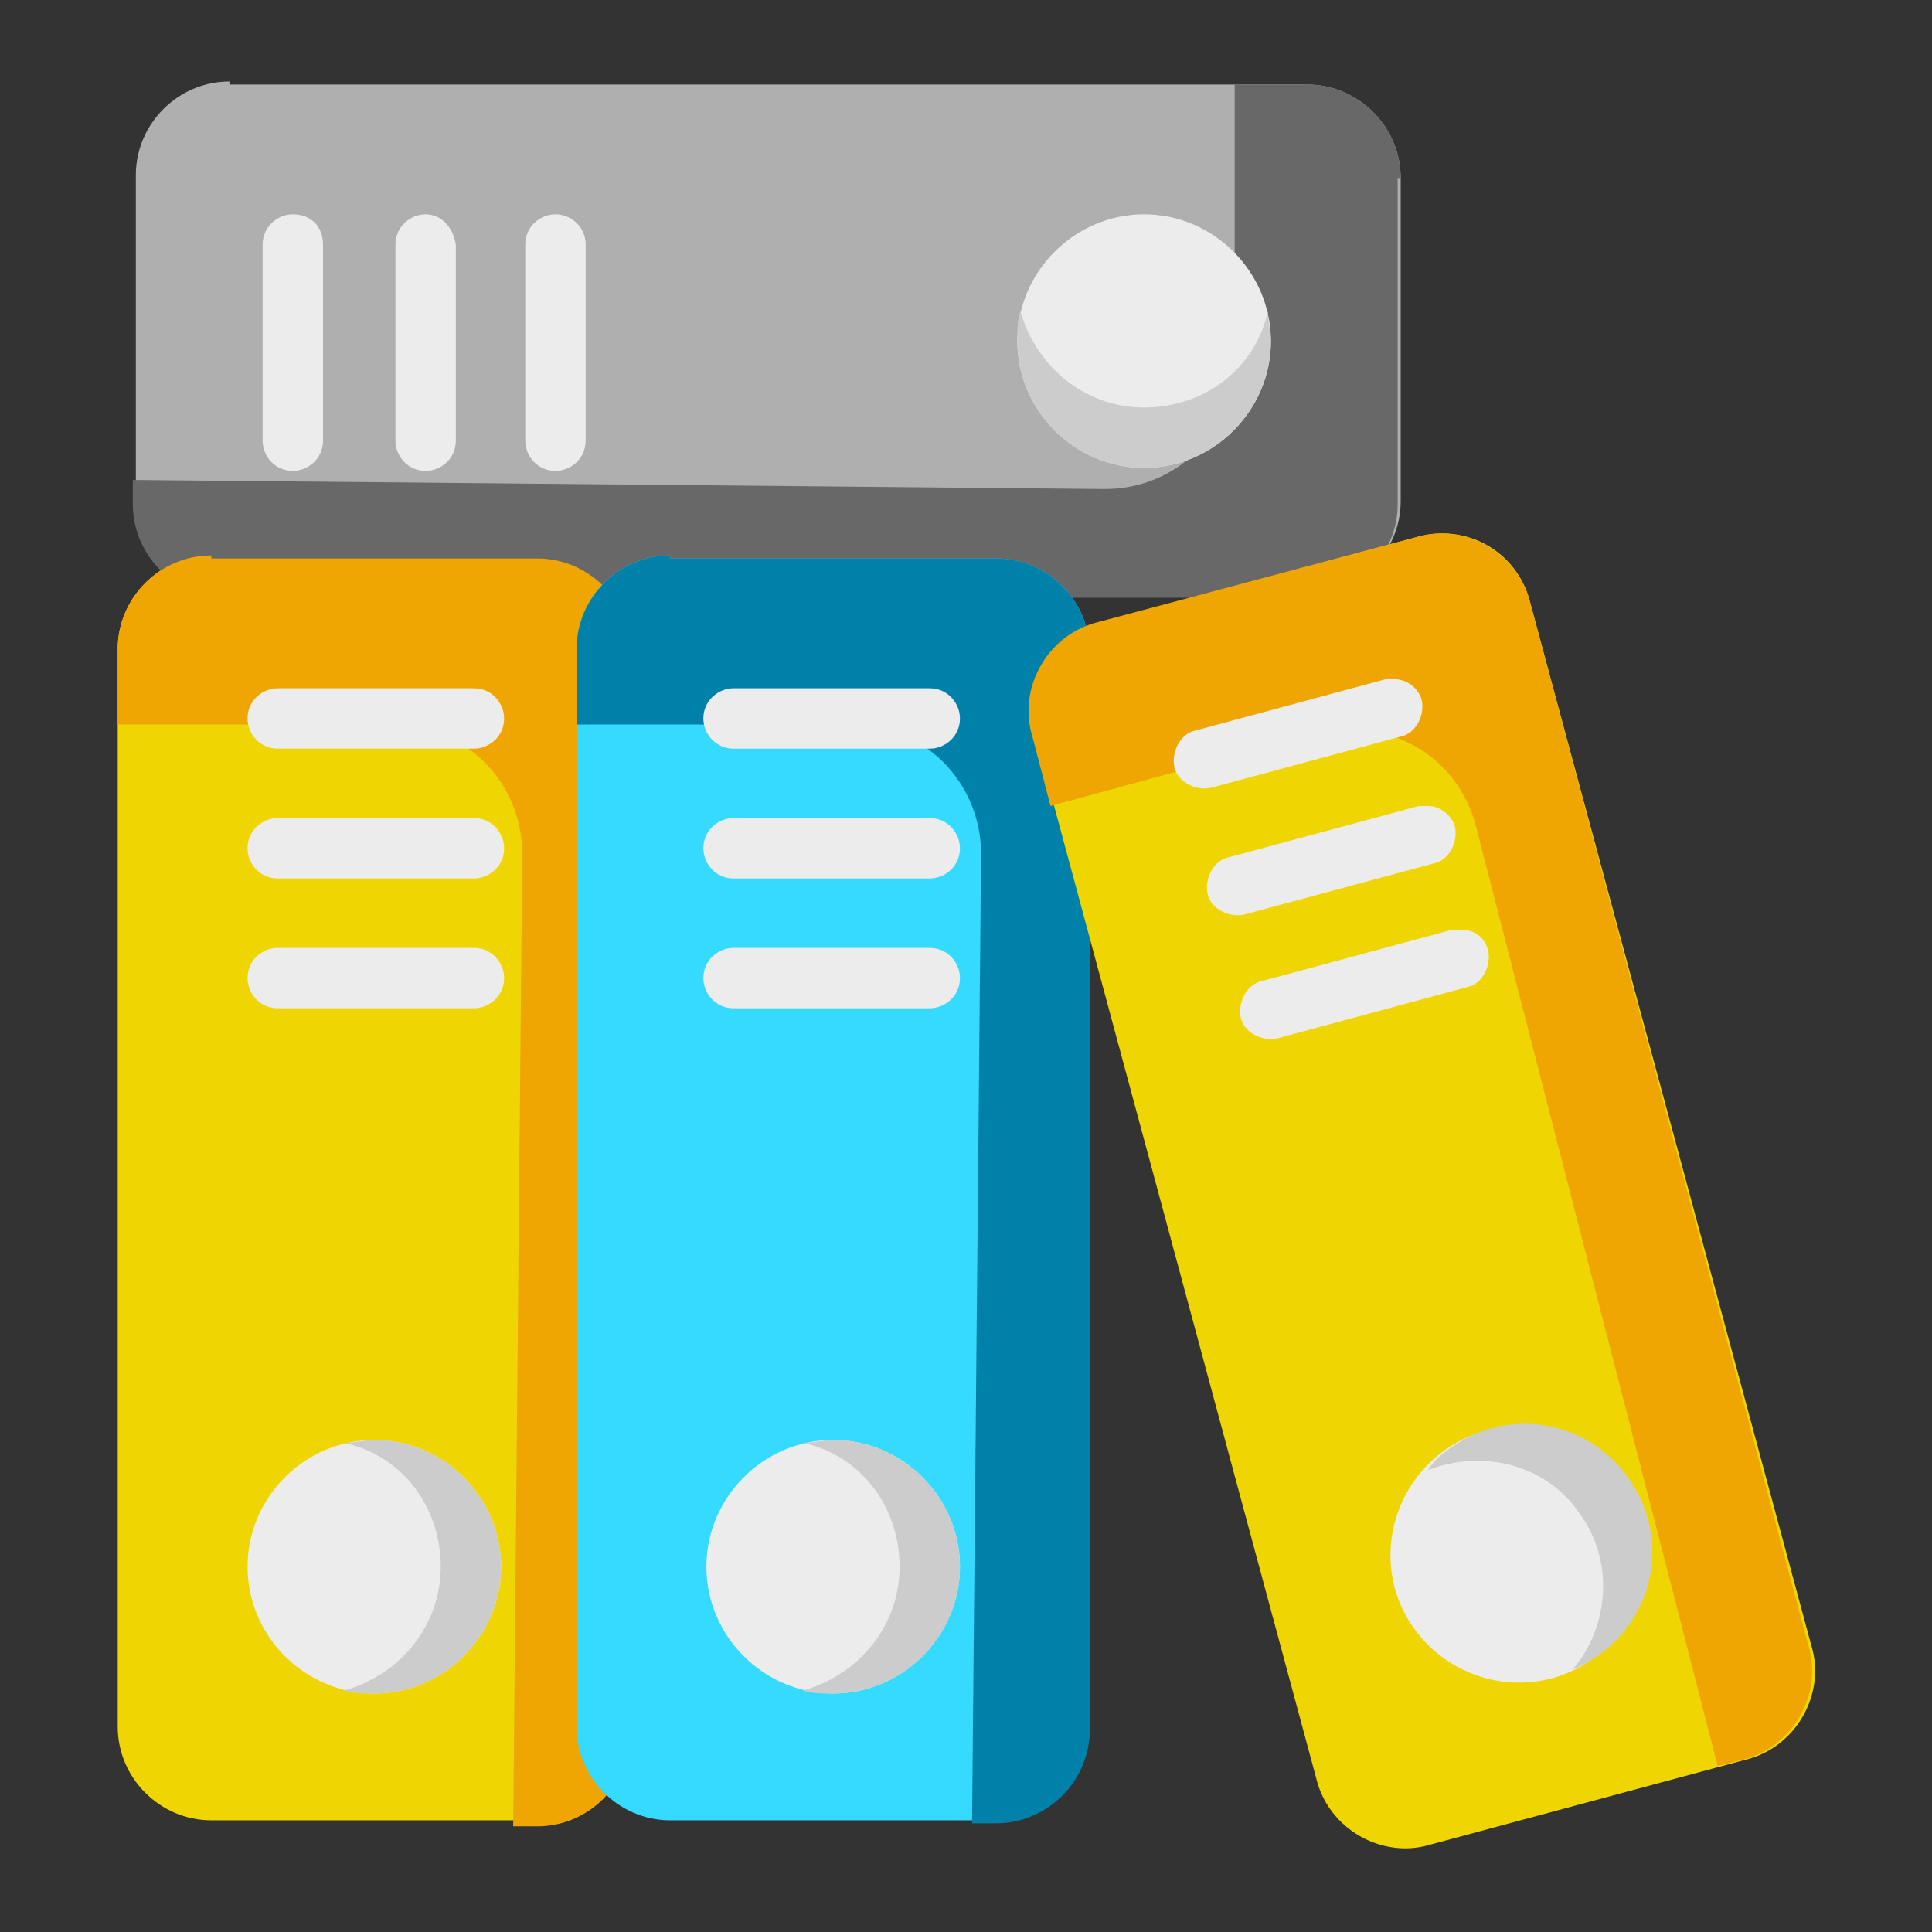 <?xml version="1.0" encoding="utf-8"?>
<!-- Generator: Adobe Illustrator 26.1.0, SVG Export Plug-In . SVG Version: 6.00 Build 0)  -->
<svg version="1.1"
	 id="svg831" xmlns:cc="http://creativecommons.org/ns#" xmlns:dc="http://purl.org/dc/elements/1.1/" xmlns:inkscape="http://www.inkscape.org/namespaces/inkscape" xmlns:rdf="http://www.w3.org/1999/02/22-rdf-syntax-ns#" xmlns:sodipodi="http://sodipodi.sourceforge.net/DTD/sodipodi-0.dtd" xmlns:svg="http://www.w3.org/2000/svg"
	 xmlns="http://www.w3.org/2000/svg" xmlns:xlink="http://www.w3.org/1999/xlink" x="0px" y="0px" viewBox="0 0 64 64"
	 style="enable-background:new 0 0 64 64;" xml:space="preserve">
<rect x="0" y="0" width="64" height="64" fill="#333333" stroke="none"/>
<style type="text/css">
	.st0{fill:#AFAFAF;}
	.st1{fill:#EFD603;}
	.st2{fill:#ECECEC;}
	.st3{fill:#686868;}
	.st4{fill:#EFA603;}
	.st5{fill:#35DAFF;}
	.st6{fill:#0081AA;}
	.st7{fill:#CCCCCC;}
</style>
<defs>
	
		<inkscape:path-effect  apply_no_radius="true" apply_with_radius="true" chamfer_steps="1" effect="fillet_chamfer" flexible="false" hide_knots="false" id="path-effect1165" is_visible="true" lpeversion="1" method="auto" mode="F" only_selected="true" radius="0" satellites_param="F,0,0,1,0,0,0,1 @ F,0,0,1,0,1.449,0,1 @ F,0,0,1,0,0,0,1 @ F,0,0,1,0,0,0,1 @ F,0,0,1,0,1.165,0,1 @ F,0,0,1,0,0,0,1 @ F,0,0,1,0,0,0,1 @ F,0,0,1,0,0,0,1 @ F,0,0,1,0,0,0,1 @ F,0,0,1,0,0,0,1 @ F,0,0,1,0,0,0,1 @ F,0,0,1,0,0,0,1 @ F,0,0,1,0,0,0,1 @ F,0,0,1,0,0,0,1" unit="px" use_knot_distance="true">
		</inkscape:path-effect>
</defs>
<sodipodi:namedview  bordercolor="#666666" borderopacity="1.0" id="base" inkscape:bbox-nodes="true" inkscape:current-layer="layer1" inkscape:cx="42.666667" inkscape:cy="42.666667" inkscape:document-rotation="0" inkscape:document-units="pt" inkscape:object-paths="true" inkscape:pagecheckerboard="true" inkscape:pageopacity="0.0" inkscape:pageshadow="2" inkscape:showpageshadow="false" inkscape:snap-bbox="true" inkscape:snap-global="true" inkscape:snap-intersection-paths="true" inkscape:snap-midpoints="true" inkscape:snap-nodes="false" inkscape:snap-smooth-nodes="true" inkscape:window-height="705" inkscape:window-maximized="1" inkscape:window-width="1366" inkscape:window-x="-8" inkscape:window-y="-8" inkscape:zoom="6.2578125" pagecolor="#ffffff" showgrid="false" showguides="true" units="pt">
	<inkscape:grid  id="grid1378" type="xygrid"></inkscape:grid>
	<sodipodi:guide  id="guide1380" inkscape:locked="false" orientation="78,0" position="0.97,21.608">
		</sodipodi:guide>
	<sodipodi:guide  id="guide1382" inkscape:locked="false" orientation="0,78" position="0.97,0.97">
		</sodipodi:guide>
	<sodipodi:guide  id="guide1384" inkscape:locked="false" orientation="-78,0" position="21.608,0.97">
		</sodipodi:guide>
	<sodipodi:guide  id="guide1386" inkscape:locked="false" orientation="0,-78" position="21.608,21.608">
		</sodipodi:guide>
</sodipodi:namedview>
<path id="path1643" class="st0" d="M7.6,2.7c-1.7,0-3.1,1.4-3.1,3.1v10.8c0,1.7,1.4,3.1,3.1,3.1h35.7c1.7,0,3.1-1.4,3.1-3.1V5.9
	c0-1.7-1.4-3.1-3.1-3.1H7.6V2.7z"/>
<path id="path1657" class="st1" d="M7,18.4c-1.7,0-3.1,1.4-3.1,3.1v35.7c0,1.7,1.4,3.1,3.1,3.1h10.8c1.7,0,3.1-1.4,3.1-3.1V21.6
	c0-1.7-1.4-3.1-3.1-3.1H7V18.4z"/>
<path id="path1598" class="st2" d="M12.4,47.7c-2.3,0-4.2,1.9-4.2,4.2s1.9,4.2,4.2,4.2s4.2-1.9,4.2-4.2
	C16.6,49.6,14.7,47.7,12.4,47.7z"/>
<path id="path1717" class="st3" d="M46.4,5.9c0-1.7-1.4-3.1-3.1-3.1h-2.4v9.1c0,2.4-1.9,4.3-4.3,4.3l0,0L4.4,15.9v0.8
	c0,1.7,1.4,3.1,3.1,3.1h35.7c1.7,0,3.1-1.4,3.1-3.1V5.9H46.4z"/>
<path id="path1706" class="st4" d="M7,18.4c-1.7,0-3.1,1.4-3.1,3.1V24H13c2.4,0,4.3,1.9,4.3,4.3l0,0L17,60.5h0.8
	c1.7,0,3.1-1.4,3.1-3.1V21.6c0-1.7-1.4-3.1-3.1-3.1H7V18.4z"/>
<path id="path1546" class="st2" d="M9.2,22.8c-0.5,0-1,0.4-1,1l0,0c0,0.5,0.4,1,1,1l0,0h6.5c0.5,0,1-0.4,1-1l0,0c0-0.5-0.4-1-1-1
	l0,0H9.2z"/>
<path id="path1550" class="st2" d="M9.2,27.1c-0.5,0-1,0.4-1,1l0,0c0,0.5,0.4,1,1,1l0,0h6.5c0.5,0,1-0.4,1-1l0,0c0-0.5-0.4-1-1-1
	l0,0H9.2z"/>
<path id="path1554" class="st2" d="M9.2,31.4c-0.5,0-1,0.4-1,1l0,0c0,0.5,0.4,1,1,1l0,0h6.5c0.5,0,1-0.4,1-1l0,0c0-0.5-0.4-1-1-1
	l0,0C15.7,31.4,9.2,31.4,9.2,31.4z"/>
<path id="path1671" class="st5" d="M22.2,18.4c-1.7,0-3.1,1.4-3.1,3.1v35.7c0,1.7,1.4,3.1,3.1,3.1H33c1.7,0,3.1-1.4,3.1-3.1V21.6
	c0-1.7-1.4-3.1-3.1-3.1H22.2V18.4z"/>
<path id="path1613" class="st2" d="M27.6,47.7c-2.3,0-4.2,1.9-4.2,4.2s1.9,4.2,4.2,4.2s4.2-1.9,4.2-4.2
	C31.8,49.6,29.9,47.7,27.6,47.7z"/>
<path id="path1713" class="st6" d="M22.2,18.4c-1.7,0-3.1,1.4-3.1,3.1V24h9.1c2.4,0,4.3,1.9,4.3,4.3l0,0l-0.3,32.1H33
	c1.7,0,3.1-1.4,3.1-3.1V21.6c0-1.7-1.4-3.1-3.1-3.1H22.2V18.4z"/>
<path id="path1558" class="st2" d="M24.3,22.8c-0.5,0-1,0.4-1,1c0,0.5,0.4,1,1,1h6.5c0.5,0,1-0.4,1-1c0-0.5-0.4-1-1-1H24.3z"/>
<path id="path1562" class="st2" d="M24.3,27.1c-0.5,0-1,0.4-1,1l0,0c0,0.5,0.4,1,1,1h6.5c0.5,0,1-0.4,1-1c0-0.5-0.4-1-1-1l0,0H24.3z
	"/>
<path id="path1566" class="st2" d="M24.3,31.4c-0.5,0-1,0.4-1,1c0,0.5,0.4,1,1,1h6.5c0.5,0,1-0.4,1-1c0-0.5-0.4-1-1-1
	C30.8,31.4,24.3,31.4,24.3,31.4z"/>
<path id="path1685" class="st1" d="M46.9,17.8l-10.4,2.8c-1.7,0.4-2.7,2.2-2.2,3.8l9.3,34.5c0.4,1.7,2.2,2.7,3.8,2.2l10.4-2.8
	c1.7-0.4,2.7-2.2,2.2-3.8L50.7,20C50.3,18.3,48.6,17.3,46.9,17.8z"/>
<path id="path1629" class="st2" d="M49.2,47.4c-2.2,0.6-3.6,2.9-3,5.2c0.6,2.2,2.9,3.6,5.2,3c2.2-0.6,3.6-2.9,3-5.2
	C53.8,48.2,51.5,46.8,49.2,47.4z"/>
<path id="path1715" class="st4" d="M36.4,20.6c-1.7,0.4-2.7,2.2-2.2,3.8l0.6,2.3l8.8-2.4c2.3-0.6,4.7,0.7,5.3,3.1l0,0l8,31.1
	l0.8-0.2c1.7-0.4,2.7-2.2,2.2-3.8L50.7,20c-0.4-1.7-2.2-2.7-3.8-2.2L36.4,20.6z"/>
<path id="path1570" class="st2" d="M46.2,22.5c-0.1,0-0.2,0-0.3,0l-6.3,1.7c-0.5,0.1-0.8,0.7-0.7,1.2l0,0c0.1,0.5,0.7,0.8,1.2,0.7
	l0,0l6.3-1.7c0.5-0.1,0.8-0.7,0.7-1.2l0,0C47,22.8,46.6,22.5,46.2,22.5L46.2,22.5z"/>
<path id="path1574" class="st2" d="M47.3,26.7c-0.1,0-0.2,0-0.3,0l-6.3,1.7c-0.5,0.1-0.8,0.7-0.7,1.2l0,0c0.1,0.5,0.7,0.8,1.2,0.7
	l0,0l6.3-1.7c0.5-0.1,0.8-0.7,0.7-1.2l0,0C48.1,27,47.7,26.7,47.3,26.7L47.3,26.7z"/>
<path id="path1578" class="st2" d="M48.4,30.8c-0.1,0-0.2,0-0.3,0l-6.3,1.7c-0.5,0.1-0.8,0.7-0.7,1.2s0.7,0.8,1.2,0.7l0,0l6.3-1.7
	c0.5-0.1,0.8-0.7,0.7-1.2l0,0C49.2,31.1,48.9,30.8,48.4,30.8L48.4,30.8z"/>
<path id="path1584" class="st2" d="M37.9,7.1c-2.3,0-4.2,1.9-4.2,4.2s1.9,4.2,4.2,4.2s4.2-1.9,4.2-4.2C42.1,9,40.2,7.1,37.9,7.1z"/>
<path id="path1534" class="st2" d="M9.7,7.1c-0.5,0-1,0.4-1,1v6.5c0,0.5,0.4,1,1,1c0.5,0,1-0.4,1-1V8.1C10.7,7.5,10.3,7.1,9.7,7.1z"
	/>
<path id="path1538" class="st2" d="M14.1,7.1c-0.5,0-1,0.4-1,1l0,0v6.5c0,0.5,0.4,1,1,1l0,0c0.5,0,1-0.4,1-1V8.1
	C15,7.5,14.6,7.1,14.1,7.1z"/>
<path id="path1542" class="st2" d="M18.4,7.1c-0.5,0-1,0.4-1,1v6.5c0,0.5,0.4,1,1,1c0.5,0,1-0.4,1-1l0,0V8.1
	C19.4,7.5,18.9,7.1,18.4,7.1L18.4,7.1z"/>
<path id="path1695" class="st7" d="M12.4,47.7c-0.3,0-0.7,0.1-1,0.1c1.9,0.4,3.2,2.1,3.2,4.1s-1.4,3.6-3.2,4.1
	c0.3,0.1,0.6,0.1,1,0.1c2.3,0,4.2-1.9,4.2-4.2C16.6,49.6,14.7,47.7,12.4,47.7L12.4,47.7z"/>
<path id="path1700" class="st7" d="M27.6,47.7c-0.3,0-0.7,0.1-1,0.1c1.9,0.4,3.2,2.1,3.2,4.1s-1.4,3.6-3.2,4.1
	c0.3,0.1,0.6,0.1,1,0.1c2.3,0,4.2-1.9,4.2-4.2C31.8,49.6,29.9,47.7,27.6,47.7L27.6,47.7z"/>
<path id="path1702" class="st7" d="M48,48c-0.3,0.2-0.5,0.4-0.7,0.7c1.8-0.7,3.9-0.2,5,1.4c1.2,1.6,1,3.8-0.2,5.2
	c0.3-0.1,0.6-0.3,0.9-0.5c1.9-1.4,2.3-4,0.9-5.9C52.5,47,49.9,46.6,48,48L48,48z"/>
<path id="path1704" class="st7" d="M42.1,11.3c0-0.3-0.1-0.7-0.1-1c-0.4,1.9-2.1,3.2-4.1,3.2s-3.6-1.4-4.1-3.2
	c-0.1,0.3-0.1,0.6-0.1,1c0,2.3,1.9,4.2,4.2,4.2C40.2,15.5,42.1,13.6,42.1,11.3L42.1,11.3z"/>
</svg>
